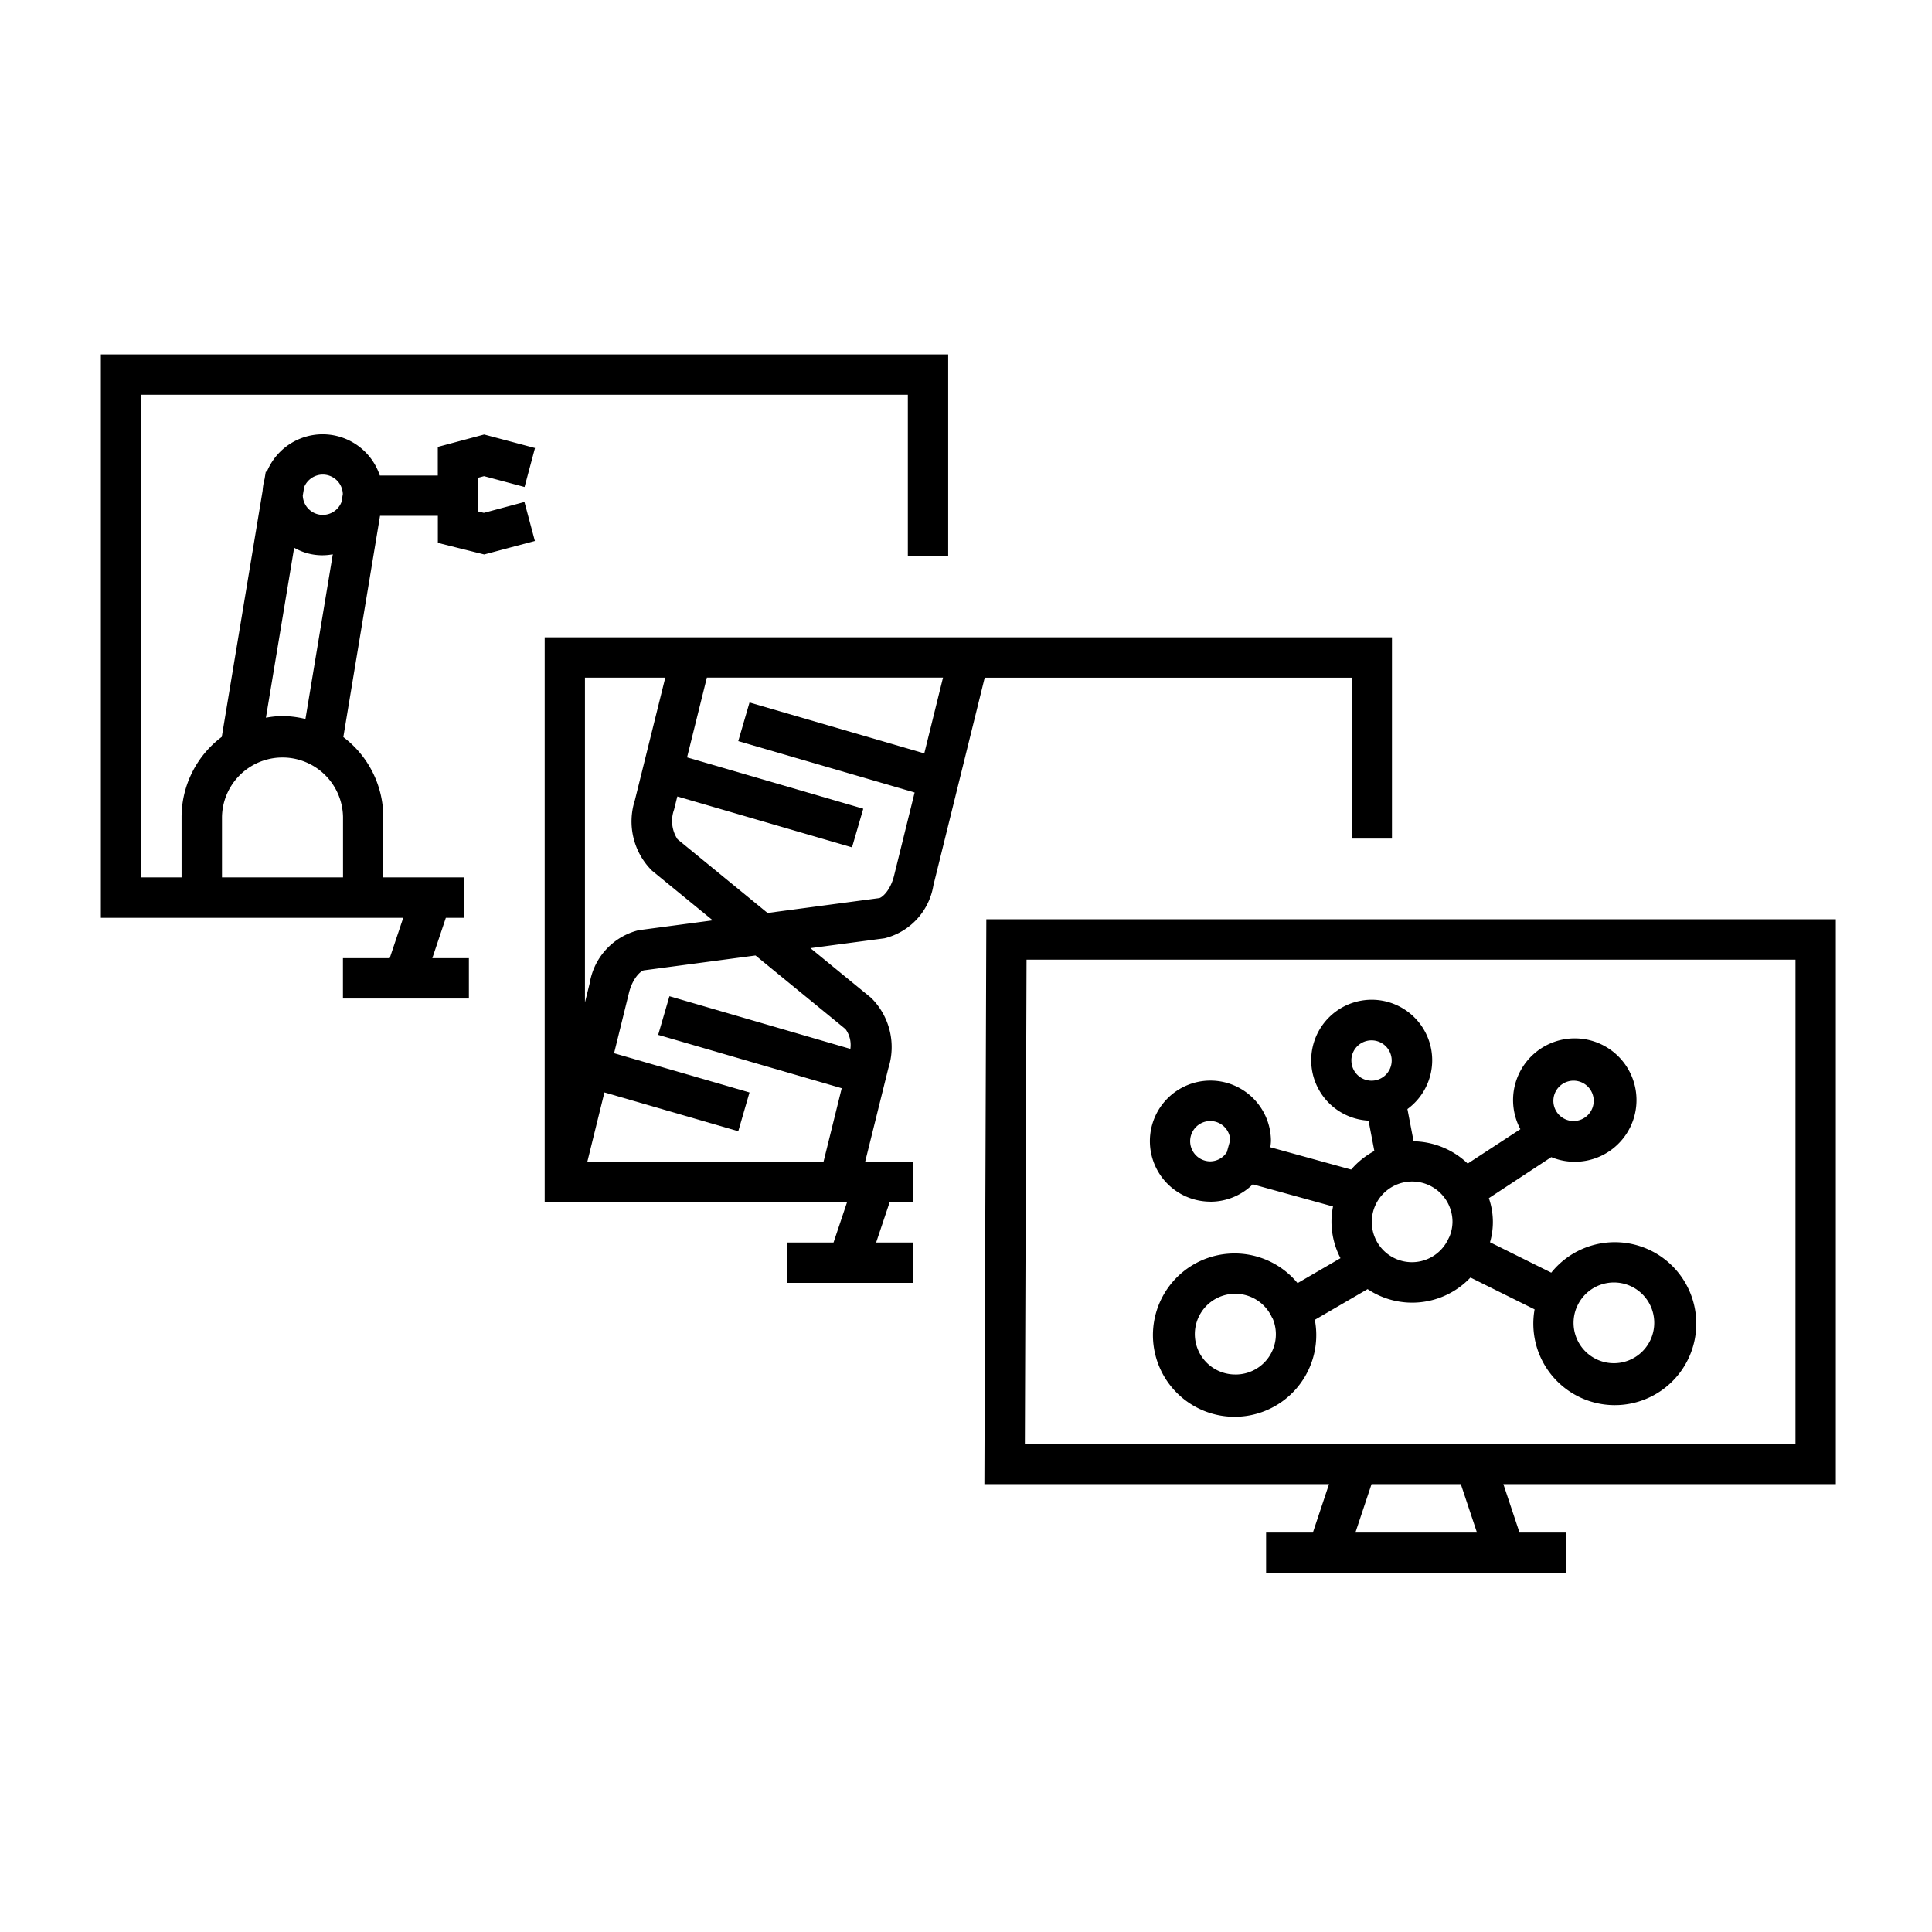 <svg xmlns="http://www.w3.org/2000/svg" xmlns:xlink="http://www.w3.org/1999/xlink" width="100" height="100" viewBox="0 0 100 100">
  <defs>
    <style>
      .cls-1 {
        fill: #fff;
        stroke: #707070;
      }

      .cls-2 {
        clip-path: url(#clip-path);
      }

      .cls-3 {
        fill: rgba(0,0,0,0);
      }
    </style>
    <clipPath id="clip-path">
      <rect id="사각형_17582" data-name="사각형 17582" class="cls-1" width="100" height="100" transform="translate(0 0.241)"/>
    </clipPath>
  </defs>
  <g id="마스크_그룹_39" data-name="마스크 그룹 39" class="cls-2" transform="translate(0 -0.241)">
    <g id="m48-demo-topics" transform="translate(0)">
      <g id="그룹_30728" data-name="그룹 30728" transform="translate(5.221 18.586)">
        <path id="패스_27562" data-name="패스 27562" d="M83.289,80.473a3.123,3.123,0,0,0,2.191-.9l4.155,1.147a4.163,4.163,0,0,0-.08.8,4.121,4.121,0,0,0,.466,1.876L87.8,84.687a4.227,4.227,0,1,0,.893,1.9l2.732-1.589a4.15,4.15,0,0,0,5.323-.6l3.32,1.648a4.217,4.217,0,1,0,.863-1.9l-3.171-1.574a3.762,3.762,0,0,0-.059-2.282l3.231-2.124a3.194,3.194,0,1,0-1.6-1.447L96.606,78.5a4.153,4.153,0,0,0-2.8-1.154l-.32-1.669a3.131,3.131,0,1,0-2.012.6l.3,1.57a4.189,4.189,0,0,0-1.2.963l-4.184-1.155a3.076,3.076,0,0,0,.032-.318,3.133,3.133,0,1,0-3.133,3.133Zm1.3,8.943a2.089,2.089,0,1,1,1.878-2.968l.049.084a2.082,2.082,0,0,1-1.927,2.885Zm21.672-2.678a2.088,2.088,0,1,1-4.014-.8l.014-.028a2.086,2.086,0,0,1,4,.829ZM91.642,81.517a2.088,2.088,0,0,1,4.177,0,2.062,2.062,0,0,1-.153.756l-.074.15a2.076,2.076,0,0,1-3.949-.905Zm10.442-7.309a1.044,1.044,0,1,1-1.044,1.044A1.045,1.045,0,0,1,102.084,74.208Zm-11.5-1.043a1.044,1.044,0,1,1,1.044,1.044A1.045,1.045,0,0,1,90.586,73.165Zm-7.3,3.132a1.038,1.038,0,0,1,1.031.978l-.174.628a1.027,1.027,0,0,1-.857.482,1.044,1.044,0,0,1,0-2.088Z" transform="translate(-25.859 -36.618)"/>
        <path id="패스_27563" data-name="패스 27563" d="M79.736,46.837v8.331h2.088V44.749H37.969V73.986H53.62l-.7,2.088H50.5v2.088h6.519V76.074H55.125l.7-2.088h1.2V71.9h-2.47l1.2-4.839a3.584,3.584,0,0,0-.884-3.645l-3.147-2.577,3.837-.51a3.385,3.385,0,0,0,2.527-2.737l2.657-10.753h19Zm-35.525,0-1.574,6.345a3.588,3.588,0,0,0,.885,3.645L46.668,59.4l-3.838.511A3.386,3.386,0,0,0,40.3,62.65l-.247,1V46.837h4.154Zm9.329,18.192a1.4,1.4,0,0,1,.251,1.024l-9.365-2.726-.583,2,9.5,2.763L52.4,71.9H40.175l.886-3.594,6.928,2.009.581-2.006-7.009-2.032.77-3.124c.194-.782.627-1.146.775-1.166l5.776-.769Zm4.078-14.27-9.047-2.636-.583,2,9.129,2.659-1.063,4.3c-.193.783-.627,1.146-.775,1.167l-5.775.769-4.66-3.816a1.726,1.726,0,0,1-.18-1.528l.17-.686,9.042,2.634.583-2-9.121-2.657,1.025-4.131H58.587l-.969,3.922Z" transform="translate(-14.997 -30.108)"/>
        <path id="패스_27564" data-name="패스 27564" d="M112.688,64.406H68.719l-.1,29.237H86.457l-.835,2.506H83.2v2.088H98.74V96.149H96.316l-.835-2.506h17.208V64.406ZM94.114,96.149H87.823l.835-2.506h4.621ZM110.6,91.555H70.714l.087-25.06h39.8Z" transform="translate(-22.888 -35.169)"/>
        <path id="패스_27565" data-name="패스 27565" d="M26.871,31.334l2.09.559.54-2.017-2.631-.7-2.4.642V31.3h-3a3.12,3.12,0,0,0-5.849-.194l-.053-.009-.064.384a3.108,3.108,0,0,0-.1.6L13.289,44.827a5.2,5.2,0,0,0-2.081,4.144V52.1H9.12V27.119H48.8v8.353h2.088V25.031H7.031V54.192H22.682l-.7,2.088H19.561v2.088H26.08V56.28H24.187l.7-2.088h.943V52.1H21.65V48.971a5.2,5.2,0,0,0-2.069-4.134l1.9-11.452h2.992v1.4l2.4.6,2.622-.7-.54-2.017-2.1.563-.3-.074V31.415l.307-.082Zm-8.353-.084a1.041,1.041,0,0,1,1.037,1.008l-.068.407a1.036,1.036,0,0,1-2.005-.332l.073-.436A1.045,1.045,0,0,1,18.517,31.25ZM13.3,52.1V48.971a3.133,3.133,0,0,1,6.265,0V52.1Zm3.133-8.353a5.181,5.181,0,0,0-.859.088l1.462-8.8a2.9,2.9,0,0,0,2,.34L17.62,43.9a5.158,5.158,0,0,0-1.191-.151Z" transform="translate(-7.031 -25.031)"/>
      </g>
      <rect id="사각형_17586" data-name="사각형 17586" class="cls-3" width="100" height="100" transform="translate(0 0.241)"/>
    </g>
  </g>
</svg>

